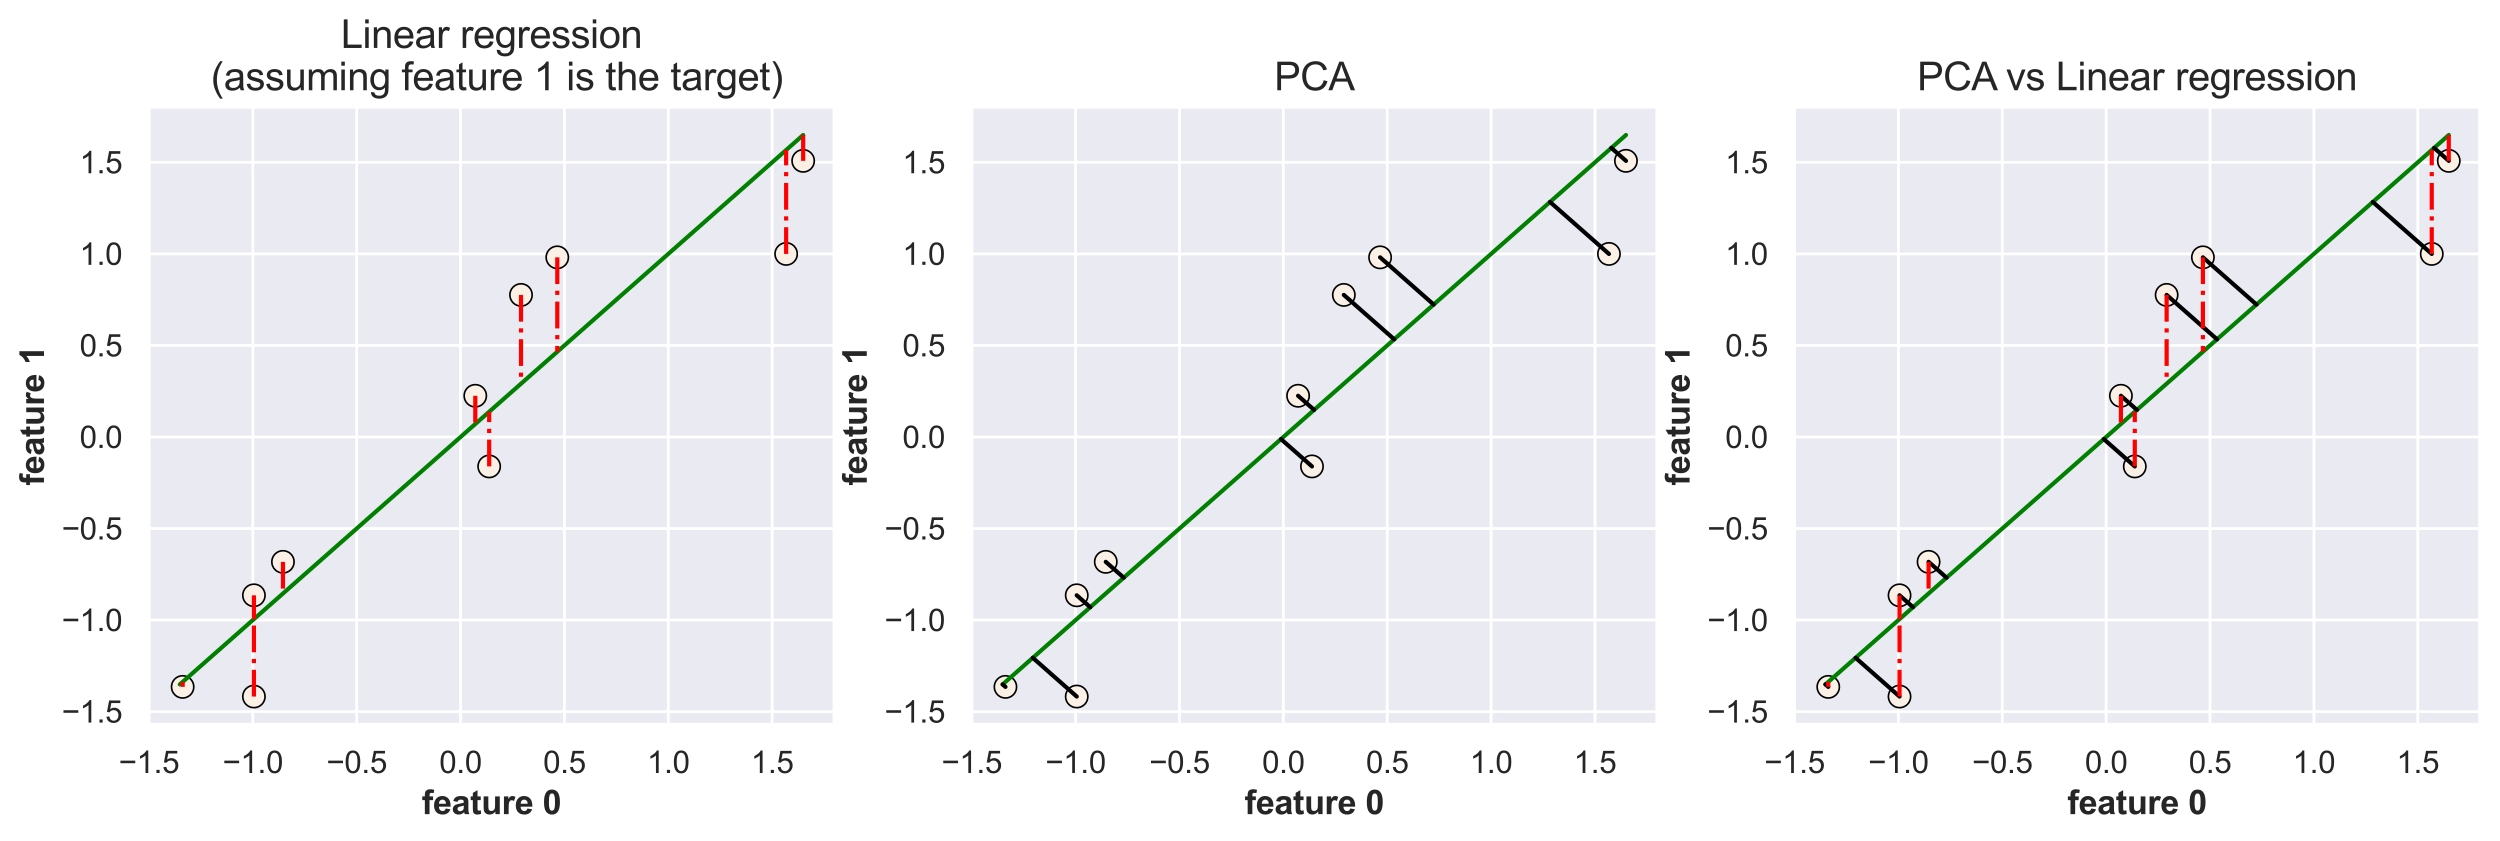 <?xml version="1.0" encoding="utf-8" standalone="no"?>
<!DOCTYPE svg PUBLIC "-//W3C//DTD SVG 1.1//EN"
  "http://www.w3.org/Graphics/SVG/1.1/DTD/svg11.dtd">
<svg xmlns:xlink="http://www.w3.org/1999/xlink" width="897.572pt" height="301.875pt" viewBox="0 0 897.572 301.875" xmlns="http://www.w3.org/2000/svg" version="1.1">
 <defs>
  <style type="text/css">*{stroke-linejoin: round; stroke-linecap: butt}</style>
 </defs>
 <g id="figure_1">
  <g id="patch_1">
   <path d="M 0 301.875 
L 897.572 301.875 
L 897.572 0 
L 0 0 
z
" style="fill: #ffffff"/>
  </g>
  <g id="axes_1">
   <g id="patch_2">
    <path d="M 53.372 260.157 
L 299.549 260.157 
L 299.549 38.397 
L 53.372 38.397 
z
" style="fill: #eaeaf2"/>
   </g>
   <g id="matplotlib.axis_1">
    <g id="xtick_1">
     <g id="line2d_1">
      <path d="M 53.468 260.157 
L 53.468 38.397 
" clip-path="url(#pbc1a26d1fb)" style="fill: none; stroke: #ffffff; stroke-linecap: round"/>
     </g>
     <g id="text_1">
      <!-- −1.5 -->
      <g style="fill: #262626" transform="translate(42.611 277.531) scale(0.11 -0.11)">
       <defs>
        <path id="ArialMT-2212" d="M 3381 1997 
L 356 1997 
L 356 2522 
L 3381 2522 
L 3381 1997 
z
" transform="scale(0.016)"/>
        <path id="ArialMT-31" d="M 2384 0 
L 1822 0 
L 1822 3584 
Q 1619 3391 1289 3197 
Q 959 3003 697 2906 
L 697 3450 
Q 1169 3672 1522 3987 
Q 1875 4303 2022 4600 
L 2384 4600 
L 2384 0 
z
" transform="scale(0.016)"/>
        <path id="ArialMT-2e" d="M 581 0 
L 581 641 
L 1222 641 
L 1222 0 
L 581 0 
z
" transform="scale(0.016)"/>
        <path id="ArialMT-35" d="M 266 1200 
L 856 1250 
Q 922 819 1161 601 
Q 1400 384 1738 384 
Q 2144 384 2425 690 
Q 2706 997 2706 1503 
Q 2706 1984 2436 2262 
Q 2166 2541 1728 2541 
Q 1456 2541 1237 2417 
Q 1019 2294 894 2097 
L 366 2166 
L 809 4519 
L 3088 4519 
L 3088 3981 
L 1259 3981 
L 1013 2750 
Q 1425 3038 1878 3038 
Q 2478 3038 2890 2622 
Q 3303 2206 3303 1553 
Q 3303 931 2941 478 
Q 2500 -78 1738 -78 
Q 1113 -78 717 272 
Q 322 622 266 1200 
z
" transform="scale(0.016)"/>
       </defs>
       <use xlink:href="#ArialMT-2212"/>
       <use xlink:href="#ArialMT-31" transform="translate(58.398 0)"/>
       <use xlink:href="#ArialMT-2e" transform="translate(114.014 0)"/>
       <use xlink:href="#ArialMT-35" transform="translate(141.797 0)"/>
      </g>
     </g>
    </g>
    <g id="xtick_2">
     <g id="line2d_2">
      <path d="M 90.763 260.157 
L 90.763 38.397 
" clip-path="url(#pbc1a26d1fb)" style="fill: none; stroke: #ffffff; stroke-linecap: round"/>
     </g>
     <g id="text_2">
      <!-- −1.0 -->
      <g style="fill: #262626" transform="translate(79.905 277.531) scale(0.11 -0.11)">
       <defs>
        <path id="ArialMT-30" d="M 266 2259 
Q 266 3072 433 3567 
Q 600 4063 929 4331 
Q 1259 4600 1759 4600 
Q 2128 4600 2406 4451 
Q 2684 4303 2865 4023 
Q 3047 3744 3150 3342 
Q 3253 2941 3253 2259 
Q 3253 1453 3087 958 
Q 2922 463 2592 192 
Q 2263 -78 1759 -78 
Q 1097 -78 719 397 
Q 266 969 266 2259 
z
M 844 2259 
Q 844 1131 1108 757 
Q 1372 384 1759 384 
Q 2147 384 2411 759 
Q 2675 1134 2675 2259 
Q 2675 3391 2411 3762 
Q 2147 4134 1753 4134 
Q 1366 4134 1134 3806 
Q 844 3388 844 2259 
z
" transform="scale(0.016)"/>
       </defs>
       <use xlink:href="#ArialMT-2212"/>
       <use xlink:href="#ArialMT-31" transform="translate(58.398 0)"/>
       <use xlink:href="#ArialMT-2e" transform="translate(114.014 0)"/>
       <use xlink:href="#ArialMT-30" transform="translate(141.797 0)"/>
      </g>
     </g>
    </g>
    <g id="xtick_3">
     <g id="line2d_3">
      <path d="M 128.057 260.157 
L 128.057 38.397 
" clip-path="url(#pbc1a26d1fb)" style="fill: none; stroke: #ffffff; stroke-linecap: round"/>
     </g>
     <g id="text_3">
      <!-- −0.5 -->
      <g style="fill: #262626" transform="translate(117.2 277.531) scale(0.11 -0.11)">
       <use xlink:href="#ArialMT-2212"/>
       <use xlink:href="#ArialMT-30" transform="translate(58.398 0)"/>
       <use xlink:href="#ArialMT-2e" transform="translate(114.014 0)"/>
       <use xlink:href="#ArialMT-35" transform="translate(141.797 0)"/>
      </g>
     </g>
    </g>
    <g id="xtick_4">
     <g id="line2d_4">
      <path d="M 165.352 260.157 
L 165.352 38.397 
" clip-path="url(#pbc1a26d1fb)" style="fill: none; stroke: #ffffff; stroke-linecap: round"/>
     </g>
     <g id="text_4">
      <!-- 0.0 -->
      <g style="fill: #262626" transform="translate(157.707 277.531) scale(0.11 -0.11)">
       <use xlink:href="#ArialMT-30"/>
       <use xlink:href="#ArialMT-2e" transform="translate(55.615 0)"/>
       <use xlink:href="#ArialMT-30" transform="translate(83.398 0)"/>
      </g>
     </g>
    </g>
    <g id="xtick_5">
     <g id="line2d_5">
      <path d="M 202.646 260.157 
L 202.646 38.397 
" clip-path="url(#pbc1a26d1fb)" style="fill: none; stroke: #ffffff; stroke-linecap: round"/>
     </g>
     <g id="text_5">
      <!-- 0.5 -->
      <g style="fill: #262626" transform="translate(195.001 277.531) scale(0.11 -0.11)">
       <use xlink:href="#ArialMT-30"/>
       <use xlink:href="#ArialMT-2e" transform="translate(55.615 0)"/>
       <use xlink:href="#ArialMT-35" transform="translate(83.398 0)"/>
      </g>
     </g>
    </g>
    <g id="xtick_6">
     <g id="line2d_6">
      <path d="M 239.94 260.157 
L 239.94 38.397 
" clip-path="url(#pbc1a26d1fb)" style="fill: none; stroke: #ffffff; stroke-linecap: round"/>
     </g>
     <g id="text_6">
      <!-- 1.0 -->
      <g style="fill: #262626" transform="translate(232.295 277.531) scale(0.11 -0.11)">
       <use xlink:href="#ArialMT-31"/>
       <use xlink:href="#ArialMT-2e" transform="translate(55.615 0)"/>
       <use xlink:href="#ArialMT-30" transform="translate(83.398 0)"/>
      </g>
     </g>
    </g>
    <g id="xtick_7">
     <g id="line2d_7">
      <path d="M 277.235 260.157 
L 277.235 38.397 
" clip-path="url(#pbc1a26d1fb)" style="fill: none; stroke: #ffffff; stroke-linecap: round"/>
     </g>
     <g id="text_7">
      <!-- 1.5 -->
      <g style="fill: #262626" transform="translate(269.59 277.531) scale(0.11 -0.11)">
       <use xlink:href="#ArialMT-31"/>
       <use xlink:href="#ArialMT-2e" transform="translate(55.615 0)"/>
       <use xlink:href="#ArialMT-35" transform="translate(83.398 0)"/>
      </g>
     </g>
    </g>
    <g id="text_8">
     <!-- feature 0 -->
     <g style="fill: #262626" transform="translate(151.452 292.307) scale(0.12 -0.12)">
      <defs>
       <path id="Arial-BoldMT-66" d="M 75 3319 
L 563 3319 
L 563 3569 
Q 563 3988 652 4194 
Q 741 4400 980 4529 
Q 1219 4659 1584 4659 
Q 1959 4659 2319 4547 
L 2200 3934 
Q 1991 3984 1797 3984 
Q 1606 3984 1523 3895 
Q 1441 3806 1441 3553 
L 1441 3319 
L 2097 3319 
L 2097 2628 
L 1441 2628 
L 1441 0 
L 563 0 
L 563 2628 
L 75 2628 
L 75 3319 
z
" transform="scale(0.016)"/>
       <path id="Arial-BoldMT-65" d="M 2381 1056 
L 3256 909 
Q 3088 428 2723 176 
Q 2359 -75 1813 -75 
Q 947 -75 531 491 
Q 203 944 203 1634 
Q 203 2459 634 2926 
Q 1066 3394 1725 3394 
Q 2466 3394 2894 2905 
Q 3322 2416 3303 1406 
L 1103 1406 
Q 1113 1016 1316 798 
Q 1519 581 1822 581 
Q 2028 581 2168 693 
Q 2309 806 2381 1056 
z
M 2431 1944 
Q 2422 2325 2234 2523 
Q 2047 2722 1778 2722 
Q 1491 2722 1303 2513 
Q 1116 2303 1119 1944 
L 2431 1944 
z
" transform="scale(0.016)"/>
       <path id="Arial-BoldMT-61" d="M 1116 2306 
L 319 2450 
Q 453 2931 781 3162 
Q 1109 3394 1756 3394 
Q 2344 3394 2631 3255 
Q 2919 3116 3036 2902 
Q 3153 2688 3153 2116 
L 3144 1091 
Q 3144 653 3186 445 
Q 3228 238 3344 0 
L 2475 0 
Q 2441 88 2391 259 
Q 2369 338 2359 363 
Q 2134 144 1878 34 
Q 1622 -75 1331 -75 
Q 819 -75 523 203 
Q 228 481 228 906 
Q 228 1188 362 1408 
Q 497 1628 739 1745 
Q 981 1863 1438 1950 
Q 2053 2066 2291 2166 
L 2291 2253 
Q 2291 2506 2166 2614 
Q 2041 2722 1694 2722 
Q 1459 2722 1328 2630 
Q 1197 2538 1116 2306 
z
M 2291 1594 
Q 2122 1538 1756 1459 
Q 1391 1381 1278 1306 
Q 1106 1184 1106 997 
Q 1106 813 1243 678 
Q 1381 544 1594 544 
Q 1831 544 2047 700 
Q 2206 819 2256 991 
Q 2291 1103 2291 1419 
L 2291 1594 
z
" transform="scale(0.016)"/>
       <path id="Arial-BoldMT-74" d="M 1981 3319 
L 1981 2619 
L 1381 2619 
L 1381 1281 
Q 1381 875 1398 808 
Q 1416 741 1477 697 
Q 1538 653 1625 653 
Q 1747 653 1978 738 
L 2053 56 
Q 1747 -75 1359 -75 
Q 1122 -75 931 4 
Q 741 84 652 211 
Q 563 338 528 553 
Q 500 706 500 1172 
L 500 2619 
L 97 2619 
L 97 3319 
L 500 3319 
L 500 3978 
L 1381 4491 
L 1381 3319 
L 1981 3319 
z
" transform="scale(0.016)"/>
       <path id="Arial-BoldMT-75" d="M 2644 0 
L 2644 497 
Q 2463 231 2167 78 
Q 1872 -75 1544 -75 
Q 1209 -75 943 72 
Q 678 219 559 484 
Q 441 750 441 1219 
L 441 3319 
L 1319 3319 
L 1319 1794 
Q 1319 1094 1367 936 
Q 1416 778 1544 686 
Q 1672 594 1869 594 
Q 2094 594 2272 717 
Q 2450 841 2515 1023 
Q 2581 1206 2581 1919 
L 2581 3319 
L 3459 3319 
L 3459 0 
L 2644 0 
z
" transform="scale(0.016)"/>
       <path id="Arial-BoldMT-72" d="M 1300 0 
L 422 0 
L 422 3319 
L 1238 3319 
L 1238 2847 
Q 1447 3181 1614 3287 
Q 1781 3394 1994 3394 
Q 2294 3394 2572 3228 
L 2300 2463 
Q 2078 2606 1888 2606 
Q 1703 2606 1575 2504 
Q 1447 2403 1373 2137 
Q 1300 1872 1300 1025 
L 1300 0 
z
" transform="scale(0.016)"/>
       <path id="Arial-BoldMT-20" transform="scale(0.016)"/>
       <path id="Arial-BoldMT-30" d="M 1756 4600 
Q 2422 4600 2797 4125 
Q 3244 3563 3244 2259 
Q 3244 959 2794 391 
Q 2422 -78 1756 -78 
Q 1088 -78 678 436 
Q 269 950 269 2269 
Q 269 3563 719 4131 
Q 1091 4600 1756 4600 
z
M 1756 3872 
Q 1597 3872 1472 3770 
Q 1347 3669 1278 3406 
Q 1188 3066 1188 2259 
Q 1188 1453 1269 1151 
Q 1350 850 1473 750 
Q 1597 650 1756 650 
Q 1916 650 2041 751 
Q 2166 853 2234 1116 
Q 2325 1453 2325 2259 
Q 2325 3066 2244 3367 
Q 2163 3669 2039 3770 
Q 1916 3872 1756 3872 
z
" transform="scale(0.016)"/>
      </defs>
      <use xlink:href="#Arial-BoldMT-66"/>
      <use xlink:href="#Arial-BoldMT-65" transform="translate(33.301 0)"/>
      <use xlink:href="#Arial-BoldMT-61" transform="translate(88.916 0)"/>
      <use xlink:href="#Arial-BoldMT-74" transform="translate(144.531 0)"/>
      <use xlink:href="#Arial-BoldMT-75" transform="translate(177.832 0)"/>
      <use xlink:href="#Arial-BoldMT-72" transform="translate(238.916 0)"/>
      <use xlink:href="#Arial-BoldMT-65" transform="translate(277.832 0)"/>
      <use xlink:href="#Arial-BoldMT-20" transform="translate(333.447 0)"/>
      <use xlink:href="#Arial-BoldMT-30" transform="translate(361.23 0)"/>
     </g>
    </g>
   </g>
   <g id="matplotlib.axis_2">
    <g id="ytick_1">
     <g id="line2d_8">
      <path d="M 53.372 255.495 
L 299.549 255.495 
" clip-path="url(#pbc1a26d1fb)" style="fill: none; stroke: #ffffff; stroke-linecap: round"/>
     </g>
     <g id="text_9">
      <!-- −1.5 -->
      <g style="fill: #262626" transform="translate(22.157 259.432) scale(0.11 -0.11)">
       <use xlink:href="#ArialMT-2212"/>
       <use xlink:href="#ArialMT-31" transform="translate(58.398 0)"/>
       <use xlink:href="#ArialMT-2e" transform="translate(114.014 0)"/>
       <use xlink:href="#ArialMT-35" transform="translate(141.797 0)"/>
      </g>
     </g>
    </g>
    <g id="ytick_2">
     <g id="line2d_9">
      <path d="M 53.372 222.626 
L 299.549 222.626 
" clip-path="url(#pbc1a26d1fb)" style="fill: none; stroke: #ffffff; stroke-linecap: round"/>
     </g>
     <g id="text_10">
      <!-- −1.0 -->
      <g style="fill: #262626" transform="translate(22.157 226.563) scale(0.11 -0.11)">
       <use xlink:href="#ArialMT-2212"/>
       <use xlink:href="#ArialMT-31" transform="translate(58.398 0)"/>
       <use xlink:href="#ArialMT-2e" transform="translate(114.014 0)"/>
       <use xlink:href="#ArialMT-30" transform="translate(141.797 0)"/>
      </g>
     </g>
    </g>
    <g id="ytick_3">
     <g id="line2d_10">
      <path d="M 53.372 189.757 
L 299.549 189.757 
" clip-path="url(#pbc1a26d1fb)" style="fill: none; stroke: #ffffff; stroke-linecap: round"/>
     </g>
     <g id="text_11">
      <!-- −0.5 -->
      <g style="fill: #262626" transform="translate(22.157 193.694) scale(0.11 -0.11)">
       <use xlink:href="#ArialMT-2212"/>
       <use xlink:href="#ArialMT-30" transform="translate(58.398 0)"/>
       <use xlink:href="#ArialMT-2e" transform="translate(114.014 0)"/>
       <use xlink:href="#ArialMT-35" transform="translate(141.797 0)"/>
      </g>
     </g>
    </g>
    <g id="ytick_4">
     <g id="line2d_11">
      <path d="M 53.372 156.888 
L 299.549 156.888 
" clip-path="url(#pbc1a26d1fb)" style="fill: none; stroke: #ffffff; stroke-linecap: round"/>
     </g>
     <g id="text_12">
      <!-- 0.0 -->
      <g style="fill: #262626" transform="translate(28.582 160.825) scale(0.11 -0.11)">
       <use xlink:href="#ArialMT-30"/>
       <use xlink:href="#ArialMT-2e" transform="translate(55.615 0)"/>
       <use xlink:href="#ArialMT-30" transform="translate(83.398 0)"/>
      </g>
     </g>
    </g>
    <g id="ytick_5">
     <g id="line2d_12">
      <path d="M 53.372 124.019 
L 299.549 124.019 
" clip-path="url(#pbc1a26d1fb)" style="fill: none; stroke: #ffffff; stroke-linecap: round"/>
     </g>
     <g id="text_13">
      <!-- 0.5 -->
      <g style="fill: #262626" transform="translate(28.582 127.956) scale(0.11 -0.11)">
       <use xlink:href="#ArialMT-30"/>
       <use xlink:href="#ArialMT-2e" transform="translate(55.615 0)"/>
       <use xlink:href="#ArialMT-35" transform="translate(83.398 0)"/>
      </g>
     </g>
    </g>
    <g id="ytick_6">
     <g id="line2d_13">
      <path d="M 53.372 91.15 
L 299.549 91.15 
" clip-path="url(#pbc1a26d1fb)" style="fill: none; stroke: #ffffff; stroke-linecap: round"/>
     </g>
     <g id="text_14">
      <!-- 1.0 -->
      <g style="fill: #262626" transform="translate(28.582 95.087) scale(0.11 -0.11)">
       <use xlink:href="#ArialMT-31"/>
       <use xlink:href="#ArialMT-2e" transform="translate(55.615 0)"/>
       <use xlink:href="#ArialMT-30" transform="translate(83.398 0)"/>
      </g>
     </g>
    </g>
    <g id="ytick_7">
     <g id="line2d_14">
      <path d="M 53.372 58.281 
L 299.549 58.281 
" clip-path="url(#pbc1a26d1fb)" style="fill: none; stroke: #ffffff; stroke-linecap: round"/>
     </g>
     <g id="text_15">
      <!-- 1.5 -->
      <g style="fill: #262626" transform="translate(28.582 62.218) scale(0.11 -0.11)">
       <use xlink:href="#ArialMT-31"/>
       <use xlink:href="#ArialMT-2e" transform="translate(55.615 0)"/>
       <use xlink:href="#ArialMT-35" transform="translate(83.398 0)"/>
      </g>
     </g>
    </g>
    <g id="text_16">
     <!-- feature 1 -->
     <g style="fill: #262626" transform="translate(15.789 174.286) rotate(-90) scale(0.12 -0.12)">
      <defs>
       <path id="Arial-BoldMT-31" d="M 2519 0 
L 1641 0 
L 1641 3309 
Q 1159 2859 506 2644 
L 506 3441 
Q 850 3553 1253 3867 
Q 1656 4181 1806 4600 
L 2519 4600 
L 2519 0 
z
" transform="scale(0.016)"/>
      </defs>
      <use xlink:href="#Arial-BoldMT-66"/>
      <use xlink:href="#Arial-BoldMT-65" transform="translate(33.301 0)"/>
      <use xlink:href="#Arial-BoldMT-61" transform="translate(88.916 0)"/>
      <use xlink:href="#Arial-BoldMT-74" transform="translate(144.531 0)"/>
      <use xlink:href="#Arial-BoldMT-75" transform="translate(177.832 0)"/>
      <use xlink:href="#Arial-BoldMT-72" transform="translate(238.916 0)"/>
      <use xlink:href="#Arial-BoldMT-65" transform="translate(277.832 0)"/>
      <use xlink:href="#Arial-BoldMT-20" transform="translate(333.447 0)"/>
      <use xlink:href="#Arial-BoldMT-31" transform="translate(361.23 0)"/>
     </g>
    </g>
   </g>
   <g id="line2d_15">
    <defs>
     <path id="mac4e74a993" d="M 0 4 
C 1.061 4 2.078 3.579 2.828 2.828 
C 3.579 2.078 4 1.061 4 0 
C 4 -1.061 3.579 -2.078 2.828 -2.828 
C 2.078 -3.579 1.061 -4 0 -4 
C -1.061 -4 -2.078 -3.579 -2.828 -2.828 
C -3.579 -2.078 -4 -1.061 -4 0 
C -4 1.061 -3.579 2.078 -2.828 2.828 
C -2.078 3.579 -1.061 4 0 4 
z
" style="stroke: #000000; stroke-width: 0.6"/>
    </defs>
    <g clip-path="url(#pbc1a26d1fb)">
     <use xlink:href="#mac4e74a993" x="170.642" y="142.095" style="fill: #faf0e6; stroke: #000000; stroke-width: 0.6"/>
     <use xlink:href="#mac4e74a993" x="101.591" y="201.719" style="fill: #faf0e6; stroke: #000000; stroke-width: 0.6"/>
     <use xlink:href="#mac4e74a993" x="187.06" y="105.884" style="fill: #faf0e6; stroke: #000000; stroke-width: 0.6"/>
     <use xlink:href="#mac4e74a993" x="282.249" y="91.166" style="fill: #faf0e6; stroke: #000000; stroke-width: 0.6"/>
     <use xlink:href="#mac4e74a993" x="91.164" y="250.077" style="fill: #faf0e6; stroke: #000000; stroke-width: 0.6"/>
     <use xlink:href="#mac4e74a993" x="91.166" y="213.73" style="fill: #faf0e6; stroke: #000000; stroke-width: 0.6"/>
     <use xlink:href="#mac4e74a993" x="288.359" y="57.747" style="fill: #faf0e6; stroke: #000000; stroke-width: 0.6"/>
     <use xlink:href="#mac4e74a993" x="200.082" y="92.394" style="fill: #faf0e6; stroke: #000000; stroke-width: 0.6"/>
     <use xlink:href="#mac4e74a993" x="65.574" y="246.609" style="fill: #faf0e6; stroke: #000000; stroke-width: 0.6"/>
     <use xlink:href="#mac4e74a993" x="175.628" y="167.459" style="fill: #faf0e6; stroke: #000000; stroke-width: 0.6"/>
    </g>
   </g>
   <g id="line2d_16">
    <path d="M 64.562 245.718 
L 288.359 48.477 
" clip-path="url(#pbc1a26d1fb)" style="fill: none; stroke: #008000; stroke-width: 1.5; stroke-linecap: round"/>
   </g>
   <g id="line2d_17">
    <path d="M 170.642 142.095 
L 170.642 152.225 
" clip-path="url(#pbc1a26d1fb)" style="fill: none; stroke-dasharray: 9.6,2.4,1.5,2.4; stroke-dashoffset: 0; stroke: #ff0000; stroke-width: 1.5"/>
   </g>
   <g id="line2d_18">
    <path d="M 101.591 201.719 
L 101.591 213.082 
" clip-path="url(#pbc1a26d1fb)" style="fill: none; stroke-dasharray: 9.6,2.4,1.5,2.4; stroke-dashoffset: 0; stroke: #ff0000; stroke-width: 1.5"/>
   </g>
   <g id="line2d_19">
    <path d="M 187.06 105.884 
L 187.06 137.756 
" clip-path="url(#pbc1a26d1fb)" style="fill: none; stroke-dasharray: 9.6,2.4,1.5,2.4; stroke-dashoffset: 0; stroke: #ff0000; stroke-width: 1.5"/>
   </g>
   <g id="line2d_20">
    <path d="M 282.249 91.166 
L 282.249 53.862 
" clip-path="url(#pbc1a26d1fb)" style="fill: none; stroke-dasharray: 9.6,2.4,1.5,2.4; stroke-dashoffset: 0; stroke: #ff0000; stroke-width: 1.5"/>
   </g>
   <g id="line2d_21">
    <path d="M 91.164 250.077 
L 91.164 222.272 
" clip-path="url(#pbc1a26d1fb)" style="fill: none; stroke-dasharray: 9.6,2.4,1.5,2.4; stroke-dashoffset: 0; stroke: #ff0000; stroke-width: 1.5"/>
   </g>
   <g id="line2d_22">
    <path d="M 91.166 213.73 
L 91.166 222.271 
" clip-path="url(#pbc1a26d1fb)" style="fill: none; stroke-dasharray: 9.6,2.4,1.5,2.4; stroke-dashoffset: 0; stroke: #ff0000; stroke-width: 1.5"/>
   </g>
   <g id="line2d_23">
    <path d="M 288.359 57.747 
L 288.359 48.477 
" clip-path="url(#pbc1a26d1fb)" style="fill: none; stroke-dasharray: 9.6,2.4,1.5,2.4; stroke-dashoffset: 0; stroke: #ff0000; stroke-width: 1.5"/>
   </g>
   <g id="line2d_24">
    <path d="M 200.082 92.394 
L 200.082 126.279 
" clip-path="url(#pbc1a26d1fb)" style="fill: none; stroke-dasharray: 9.6,2.4,1.5,2.4; stroke-dashoffset: 0; stroke: #ff0000; stroke-width: 1.5"/>
   </g>
   <g id="line2d_25">
    <path d="M 65.574 246.609 
L 65.574 244.826 
" clip-path="url(#pbc1a26d1fb)" style="fill: none; stroke-dasharray: 9.6,2.4,1.5,2.4; stroke-dashoffset: 0; stroke: #ff0000; stroke-width: 1.5"/>
   </g>
   <g id="line2d_26">
    <path d="M 175.628 167.459 
L 175.628 147.831 
" clip-path="url(#pbc1a26d1fb)" style="fill: none; stroke-dasharray: 9.6,2.4,1.5,2.4; stroke-dashoffset: 0; stroke: #ff0000; stroke-width: 1.5"/>
   </g>
   <g id="patch_3">
    <path d="M 53.372 260.157 
L 53.372 38.397 
" style="fill: none; stroke: #ffffff; stroke-width: 1.25; stroke-linejoin: miter; stroke-linecap: square"/>
   </g>
   <g id="patch_4">
    <path d="M 299.549 260.157 
L 299.549 38.397 
" style="fill: none; stroke: #ffffff; stroke-width: 1.25; stroke-linejoin: miter; stroke-linecap: square"/>
   </g>
   <g id="patch_5">
    <path d="M 53.372 260.157 
L 299.549 260.157 
" style="fill: none; stroke: #ffffff; stroke-width: 1.25; stroke-linejoin: miter; stroke-linecap: square"/>
   </g>
   <g id="patch_6">
    <path d="M 53.372 38.397 
L 299.549 38.397 
" style="fill: none; stroke: #ffffff; stroke-width: 1.25; stroke-linejoin: miter; stroke-linecap: square"/>
   </g>
   <g id="text_17">
    <!-- Linear regression -->
    <g style="fill: #262626" transform="translate(122.379 17.221) scale(0.14 -0.14)">
     <defs>
      <path id="ArialMT-4c" d="M 469 0 
L 469 4581 
L 1075 4581 
L 1075 541 
L 3331 541 
L 3331 0 
L 469 0 
z
" transform="scale(0.016)"/>
      <path id="ArialMT-69" d="M 425 3934 
L 425 4581 
L 988 4581 
L 988 3934 
L 425 3934 
z
M 425 0 
L 425 3319 
L 988 3319 
L 988 0 
L 425 0 
z
" transform="scale(0.016)"/>
      <path id="ArialMT-6e" d="M 422 0 
L 422 3319 
L 928 3319 
L 928 2847 
Q 1294 3394 1984 3394 
Q 2284 3394 2536 3286 
Q 2788 3178 2913 3003 
Q 3038 2828 3088 2588 
Q 3119 2431 3119 2041 
L 3119 0 
L 2556 0 
L 2556 2019 
Q 2556 2363 2490 2533 
Q 2425 2703 2258 2804 
Q 2091 2906 1866 2906 
Q 1506 2906 1245 2678 
Q 984 2450 984 1813 
L 984 0 
L 422 0 
z
" transform="scale(0.016)"/>
      <path id="ArialMT-65" d="M 2694 1069 
L 3275 997 
Q 3138 488 2766 206 
Q 2394 -75 1816 -75 
Q 1088 -75 661 373 
Q 234 822 234 1631 
Q 234 2469 665 2931 
Q 1097 3394 1784 3394 
Q 2450 3394 2872 2941 
Q 3294 2488 3294 1666 
Q 3294 1616 3291 1516 
L 816 1516 
Q 847 969 1125 678 
Q 1403 388 1819 388 
Q 2128 388 2347 550 
Q 2566 713 2694 1069 
z
M 847 1978 
L 2700 1978 
Q 2663 2397 2488 2606 
Q 2219 2931 1791 2931 
Q 1403 2931 1139 2672 
Q 875 2413 847 1978 
z
" transform="scale(0.016)"/>
      <path id="ArialMT-61" d="M 2588 409 
Q 2275 144 1986 34 
Q 1697 -75 1366 -75 
Q 819 -75 525 192 
Q 231 459 231 875 
Q 231 1119 342 1320 
Q 453 1522 633 1644 
Q 813 1766 1038 1828 
Q 1203 1872 1538 1913 
Q 2219 1994 2541 2106 
Q 2544 2222 2544 2253 
Q 2544 2597 2384 2738 
Q 2169 2928 1744 2928 
Q 1347 2928 1158 2789 
Q 969 2650 878 2297 
L 328 2372 
Q 403 2725 575 2942 
Q 747 3159 1072 3276 
Q 1397 3394 1825 3394 
Q 2250 3394 2515 3294 
Q 2781 3194 2906 3042 
Q 3031 2891 3081 2659 
Q 3109 2516 3109 2141 
L 3109 1391 
Q 3109 606 3145 398 
Q 3181 191 3288 0 
L 2700 0 
Q 2613 175 2588 409 
z
M 2541 1666 
Q 2234 1541 1622 1453 
Q 1275 1403 1131 1340 
Q 988 1278 909 1158 
Q 831 1038 831 891 
Q 831 666 1001 516 
Q 1172 366 1500 366 
Q 1825 366 2078 508 
Q 2331 650 2450 897 
Q 2541 1088 2541 1459 
L 2541 1666 
z
" transform="scale(0.016)"/>
      <path id="ArialMT-72" d="M 416 0 
L 416 3319 
L 922 3319 
L 922 2816 
Q 1116 3169 1280 3281 
Q 1444 3394 1641 3394 
Q 1925 3394 2219 3213 
L 2025 2691 
Q 1819 2813 1613 2813 
Q 1428 2813 1281 2702 
Q 1134 2591 1072 2394 
Q 978 2094 978 1738 
L 978 0 
L 416 0 
z
" transform="scale(0.016)"/>
      <path id="ArialMT-20" transform="scale(0.016)"/>
      <path id="ArialMT-67" d="M 319 -275 
L 866 -356 
Q 900 -609 1056 -725 
Q 1266 -881 1628 -881 
Q 2019 -881 2231 -725 
Q 2444 -569 2519 -288 
Q 2563 -116 2559 434 
Q 2191 0 1641 0 
Q 956 0 581 494 
Q 206 988 206 1678 
Q 206 2153 378 2554 
Q 550 2956 876 3175 
Q 1203 3394 1644 3394 
Q 2231 3394 2613 2919 
L 2613 3319 
L 3131 3319 
L 3131 450 
Q 3131 -325 2973 -648 
Q 2816 -972 2473 -1159 
Q 2131 -1347 1631 -1347 
Q 1038 -1347 672 -1080 
Q 306 -813 319 -275 
z
M 784 1719 
Q 784 1066 1043 766 
Q 1303 466 1694 466 
Q 2081 466 2343 764 
Q 2606 1063 2606 1700 
Q 2606 2309 2336 2618 
Q 2066 2928 1684 2928 
Q 1309 2928 1046 2623 
Q 784 2319 784 1719 
z
" transform="scale(0.016)"/>
      <path id="ArialMT-73" d="M 197 991 
L 753 1078 
Q 800 744 1014 566 
Q 1228 388 1613 388 
Q 2000 388 2187 545 
Q 2375 703 2375 916 
Q 2375 1106 2209 1216 
Q 2094 1291 1634 1406 
Q 1016 1563 777 1677 
Q 538 1791 414 1992 
Q 291 2194 291 2438 
Q 291 2659 392 2848 
Q 494 3038 669 3163 
Q 800 3259 1026 3326 
Q 1253 3394 1513 3394 
Q 1903 3394 2198 3281 
Q 2494 3169 2634 2976 
Q 2775 2784 2828 2463 
L 2278 2388 
Q 2241 2644 2061 2787 
Q 1881 2931 1553 2931 
Q 1166 2931 1000 2803 
Q 834 2675 834 2503 
Q 834 2394 903 2306 
Q 972 2216 1119 2156 
Q 1203 2125 1616 2013 
Q 2213 1853 2448 1751 
Q 2684 1650 2818 1456 
Q 2953 1263 2953 975 
Q 2953 694 2789 445 
Q 2625 197 2315 61 
Q 2006 -75 1616 -75 
Q 969 -75 630 194 
Q 291 463 197 991 
z
" transform="scale(0.016)"/>
      <path id="ArialMT-6f" d="M 213 1659 
Q 213 2581 725 3025 
Q 1153 3394 1769 3394 
Q 2453 3394 2887 2945 
Q 3322 2497 3322 1706 
Q 3322 1066 3130 698 
Q 2938 331 2570 128 
Q 2203 -75 1769 -75 
Q 1072 -75 642 372 
Q 213 819 213 1659 
z
M 791 1659 
Q 791 1022 1069 705 
Q 1347 388 1769 388 
Q 2188 388 2466 706 
Q 2744 1025 2744 1678 
Q 2744 2294 2464 2611 
Q 2184 2928 1769 2928 
Q 1347 2928 1069 2612 
Q 791 2297 791 1659 
z
" transform="scale(0.016)"/>
     </defs>
     <use xlink:href="#ArialMT-4c"/>
     <use xlink:href="#ArialMT-69" transform="translate(55.615 0)"/>
     <use xlink:href="#ArialMT-6e" transform="translate(77.832 0)"/>
     <use xlink:href="#ArialMT-65" transform="translate(133.447 0)"/>
     <use xlink:href="#ArialMT-61" transform="translate(189.062 0)"/>
     <use xlink:href="#ArialMT-72" transform="translate(244.678 0)"/>
     <use xlink:href="#ArialMT-20" transform="translate(277.979 0)"/>
     <use xlink:href="#ArialMT-72" transform="translate(305.762 0)"/>
     <use xlink:href="#ArialMT-65" transform="translate(339.062 0)"/>
     <use xlink:href="#ArialMT-67" transform="translate(394.678 0)"/>
     <use xlink:href="#ArialMT-72" transform="translate(450.293 0)"/>
     <use xlink:href="#ArialMT-65" transform="translate(483.594 0)"/>
     <use xlink:href="#ArialMT-73" transform="translate(539.209 0)"/>
     <use xlink:href="#ArialMT-73" transform="translate(589.209 0)"/>
     <use xlink:href="#ArialMT-69" transform="translate(639.209 0)"/>
     <use xlink:href="#ArialMT-6f" transform="translate(661.426 0)"/>
     <use xlink:href="#ArialMT-6e" transform="translate(717.041 0)"/>
    </g>
    <!--  (assuming feature 1 is the target) -->
    <g style="fill: #262626" transform="translate(71.807 32.397) scale(0.14 -0.14)">
     <defs>
      <path id="ArialMT-28" d="M 1497 -1347 
Q 1031 -759 709 28 
Q 388 816 388 1659 
Q 388 2403 628 3084 
Q 909 3875 1497 4659 
L 1900 4659 
Q 1522 4009 1400 3731 
Q 1209 3300 1100 2831 
Q 966 2247 966 1656 
Q 966 153 1900 -1347 
L 1497 -1347 
z
" transform="scale(0.016)"/>
      <path id="ArialMT-75" d="M 2597 0 
L 2597 488 
Q 2209 -75 1544 -75 
Q 1250 -75 995 37 
Q 741 150 617 320 
Q 494 491 444 738 
Q 409 903 409 1263 
L 409 3319 
L 972 3319 
L 972 1478 
Q 972 1038 1006 884 
Q 1059 663 1231 536 
Q 1403 409 1656 409 
Q 1909 409 2131 539 
Q 2353 669 2445 892 
Q 2538 1116 2538 1541 
L 2538 3319 
L 3100 3319 
L 3100 0 
L 2597 0 
z
" transform="scale(0.016)"/>
      <path id="ArialMT-6d" d="M 422 0 
L 422 3319 
L 925 3319 
L 925 2853 
Q 1081 3097 1340 3245 
Q 1600 3394 1931 3394 
Q 2300 3394 2536 3241 
Q 2772 3088 2869 2813 
Q 3263 3394 3894 3394 
Q 4388 3394 4653 3120 
Q 4919 2847 4919 2278 
L 4919 0 
L 4359 0 
L 4359 2091 
Q 4359 2428 4304 2576 
Q 4250 2725 4106 2815 
Q 3963 2906 3769 2906 
Q 3419 2906 3187 2673 
Q 2956 2441 2956 1928 
L 2956 0 
L 2394 0 
L 2394 2156 
Q 2394 2531 2256 2718 
Q 2119 2906 1806 2906 
Q 1569 2906 1367 2781 
Q 1166 2656 1075 2415 
Q 984 2175 984 1722 
L 984 0 
L 422 0 
z
" transform="scale(0.016)"/>
      <path id="ArialMT-66" d="M 556 0 
L 556 2881 
L 59 2881 
L 59 3319 
L 556 3319 
L 556 3672 
Q 556 4006 616 4169 
Q 697 4388 901 4523 
Q 1106 4659 1475 4659 
Q 1713 4659 2000 4603 
L 1916 4113 
Q 1741 4144 1584 4144 
Q 1328 4144 1222 4034 
Q 1116 3925 1116 3625 
L 1116 3319 
L 1763 3319 
L 1763 2881 
L 1116 2881 
L 1116 0 
L 556 0 
z
" transform="scale(0.016)"/>
      <path id="ArialMT-74" d="M 1650 503 
L 1731 6 
Q 1494 -44 1306 -44 
Q 1000 -44 831 53 
Q 663 150 594 308 
Q 525 466 525 972 
L 525 2881 
L 113 2881 
L 113 3319 
L 525 3319 
L 525 4141 
L 1084 4478 
L 1084 3319 
L 1650 3319 
L 1650 2881 
L 1084 2881 
L 1084 941 
Q 1084 700 1114 631 
Q 1144 563 1211 522 
Q 1278 481 1403 481 
Q 1497 481 1650 503 
z
" transform="scale(0.016)"/>
      <path id="ArialMT-68" d="M 422 0 
L 422 4581 
L 984 4581 
L 984 2938 
Q 1378 3394 1978 3394 
Q 2347 3394 2619 3248 
Q 2891 3103 3008 2847 
Q 3125 2591 3125 2103 
L 3125 0 
L 2563 0 
L 2563 2103 
Q 2563 2525 2380 2717 
Q 2197 2909 1863 2909 
Q 1613 2909 1392 2779 
Q 1172 2650 1078 2428 
Q 984 2206 984 1816 
L 984 0 
L 422 0 
z
" transform="scale(0.016)"/>
      <path id="ArialMT-29" d="M 791 -1347 
L 388 -1347 
Q 1322 153 1322 1656 
Q 1322 2244 1188 2822 
Q 1081 3291 891 3722 
Q 769 4003 388 4659 
L 791 4659 
Q 1378 3875 1659 3084 
Q 1900 2403 1900 1659 
Q 1900 816 1576 28 
Q 1253 -759 791 -1347 
z
" transform="scale(0.016)"/>
     </defs>
     <use xlink:href="#ArialMT-20"/>
     <use xlink:href="#ArialMT-28" transform="translate(27.783 0)"/>
     <use xlink:href="#ArialMT-61" transform="translate(61.084 0)"/>
     <use xlink:href="#ArialMT-73" transform="translate(116.699 0)"/>
     <use xlink:href="#ArialMT-73" transform="translate(166.699 0)"/>
     <use xlink:href="#ArialMT-75" transform="translate(216.699 0)"/>
     <use xlink:href="#ArialMT-6d" transform="translate(272.314 0)"/>
     <use xlink:href="#ArialMT-69" transform="translate(355.615 0)"/>
     <use xlink:href="#ArialMT-6e" transform="translate(377.832 0)"/>
     <use xlink:href="#ArialMT-67" transform="translate(433.447 0)"/>
     <use xlink:href="#ArialMT-20" transform="translate(489.062 0)"/>
     <use xlink:href="#ArialMT-66" transform="translate(516.846 0)"/>
     <use xlink:href="#ArialMT-65" transform="translate(544.629 0)"/>
     <use xlink:href="#ArialMT-61" transform="translate(600.244 0)"/>
     <use xlink:href="#ArialMT-74" transform="translate(655.859 0)"/>
     <use xlink:href="#ArialMT-75" transform="translate(683.643 0)"/>
     <use xlink:href="#ArialMT-72" transform="translate(739.258 0)"/>
     <use xlink:href="#ArialMT-65" transform="translate(772.559 0)"/>
     <use xlink:href="#ArialMT-20" transform="translate(828.174 0)"/>
     <use xlink:href="#ArialMT-31" transform="translate(855.957 0)"/>
     <use xlink:href="#ArialMT-20" transform="translate(911.572 0)"/>
     <use xlink:href="#ArialMT-69" transform="translate(939.355 0)"/>
     <use xlink:href="#ArialMT-73" transform="translate(961.572 0)"/>
     <use xlink:href="#ArialMT-20" transform="translate(1011.572 0)"/>
     <use xlink:href="#ArialMT-74" transform="translate(1039.355 0)"/>
     <use xlink:href="#ArialMT-68" transform="translate(1067.139 0)"/>
     <use xlink:href="#ArialMT-65" transform="translate(1122.754 0)"/>
     <use xlink:href="#ArialMT-20" transform="translate(1178.369 0)"/>
     <use xlink:href="#ArialMT-74" transform="translate(1206.152 0)"/>
     <use xlink:href="#ArialMT-61" transform="translate(1233.936 0)"/>
     <use xlink:href="#ArialMT-72" transform="translate(1289.551 0)"/>
     <use xlink:href="#ArialMT-67" transform="translate(1322.852 0)"/>
     <use xlink:href="#ArialMT-65" transform="translate(1378.467 0)"/>
     <use xlink:href="#ArialMT-74" transform="translate(1434.082 0)"/>
     <use xlink:href="#ArialMT-29" transform="translate(1461.865 0)"/>
    </g>
   </g>
  </g>
  <g id="axes_2">
   <g id="patch_7">
    <path d="M 348.784 260.157 
L 594.96 260.157 
L 594.96 38.397 
L 348.784 38.397 
z
" style="fill: #eaeaf2"/>
   </g>
   <g id="matplotlib.axis_3">
    <g id="xtick_8">
     <g id="line2d_27">
      <path d="M 348.88 260.157 
L 348.88 38.397 
" clip-path="url(#p3b0ebbc5f8)" style="fill: none; stroke: #ffffff; stroke-linecap: round"/>
     </g>
     <g id="text_18">
      <!-- −1.5 -->
      <g style="fill: #262626" transform="translate(338.023 277.531) scale(0.11 -0.11)">
       <use xlink:href="#ArialMT-2212"/>
       <use xlink:href="#ArialMT-31" transform="translate(58.398 0)"/>
       <use xlink:href="#ArialMT-2e" transform="translate(114.014 0)"/>
       <use xlink:href="#ArialMT-35" transform="translate(141.797 0)"/>
      </g>
     </g>
    </g>
    <g id="xtick_9">
     <g id="line2d_28">
      <path d="M 386.174 260.157 
L 386.174 38.397 
" clip-path="url(#p3b0ebbc5f8)" style="fill: none; stroke: #ffffff; stroke-linecap: round"/>
     </g>
     <g id="text_19">
      <!-- −1.0 -->
      <g style="fill: #262626" transform="translate(375.317 277.531) scale(0.11 -0.11)">
       <use xlink:href="#ArialMT-2212"/>
       <use xlink:href="#ArialMT-31" transform="translate(58.398 0)"/>
       <use xlink:href="#ArialMT-2e" transform="translate(114.014 0)"/>
       <use xlink:href="#ArialMT-30" transform="translate(141.797 0)"/>
      </g>
     </g>
    </g>
    <g id="xtick_10">
     <g id="line2d_29">
      <path d="M 423.469 260.157 
L 423.469 38.397 
" clip-path="url(#p3b0ebbc5f8)" style="fill: none; stroke: #ffffff; stroke-linecap: round"/>
     </g>
     <g id="text_20">
      <!-- −0.5 -->
      <g style="fill: #262626" transform="translate(412.611 277.531) scale(0.11 -0.11)">
       <use xlink:href="#ArialMT-2212"/>
       <use xlink:href="#ArialMT-30" transform="translate(58.398 0)"/>
       <use xlink:href="#ArialMT-2e" transform="translate(114.014 0)"/>
       <use xlink:href="#ArialMT-35" transform="translate(141.797 0)"/>
      </g>
     </g>
    </g>
    <g id="xtick_11">
     <g id="line2d_30">
      <path d="M 460.763 260.157 
L 460.763 38.397 
" clip-path="url(#p3b0ebbc5f8)" style="fill: none; stroke: #ffffff; stroke-linecap: round"/>
     </g>
     <g id="text_21">
      <!-- 0.0 -->
      <g style="fill: #262626" transform="translate(453.118 277.531) scale(0.11 -0.11)">
       <use xlink:href="#ArialMT-30"/>
       <use xlink:href="#ArialMT-2e" transform="translate(55.615 0)"/>
       <use xlink:href="#ArialMT-30" transform="translate(83.398 0)"/>
      </g>
     </g>
    </g>
    <g id="xtick_12">
     <g id="line2d_31">
      <path d="M 498.058 260.157 
L 498.058 38.397 
" clip-path="url(#p3b0ebbc5f8)" style="fill: none; stroke: #ffffff; stroke-linecap: round"/>
     </g>
     <g id="text_22">
      <!-- 0.5 -->
      <g style="fill: #262626" transform="translate(490.413 277.531) scale(0.11 -0.11)">
       <use xlink:href="#ArialMT-30"/>
       <use xlink:href="#ArialMT-2e" transform="translate(55.615 0)"/>
       <use xlink:href="#ArialMT-35" transform="translate(83.398 0)"/>
      </g>
     </g>
    </g>
    <g id="xtick_13">
     <g id="line2d_32">
      <path d="M 535.352 260.157 
L 535.352 38.397 
" clip-path="url(#p3b0ebbc5f8)" style="fill: none; stroke: #ffffff; stroke-linecap: round"/>
     </g>
     <g id="text_23">
      <!-- 1.0 -->
      <g style="fill: #262626" transform="translate(527.707 277.531) scale(0.11 -0.11)">
       <use xlink:href="#ArialMT-31"/>
       <use xlink:href="#ArialMT-2e" transform="translate(55.615 0)"/>
       <use xlink:href="#ArialMT-30" transform="translate(83.398 0)"/>
      </g>
     </g>
    </g>
    <g id="xtick_14">
     <g id="line2d_33">
      <path d="M 572.647 260.157 
L 572.647 38.397 
" clip-path="url(#p3b0ebbc5f8)" style="fill: none; stroke: #ffffff; stroke-linecap: round"/>
     </g>
     <g id="text_24">
      <!-- 1.5 -->
      <g style="fill: #262626" transform="translate(565.002 277.531) scale(0.11 -0.11)">
       <use xlink:href="#ArialMT-31"/>
       <use xlink:href="#ArialMT-2e" transform="translate(55.615 0)"/>
       <use xlink:href="#ArialMT-35" transform="translate(83.398 0)"/>
      </g>
     </g>
    </g>
    <g id="text_25">
     <!-- feature 0 -->
     <g style="fill: #262626" transform="translate(446.863 292.307) scale(0.12 -0.12)">
      <use xlink:href="#Arial-BoldMT-66"/>
      <use xlink:href="#Arial-BoldMT-65" transform="translate(33.301 0)"/>
      <use xlink:href="#Arial-BoldMT-61" transform="translate(88.916 0)"/>
      <use xlink:href="#Arial-BoldMT-74" transform="translate(144.531 0)"/>
      <use xlink:href="#Arial-BoldMT-75" transform="translate(177.832 0)"/>
      <use xlink:href="#Arial-BoldMT-72" transform="translate(238.916 0)"/>
      <use xlink:href="#Arial-BoldMT-65" transform="translate(277.832 0)"/>
      <use xlink:href="#Arial-BoldMT-20" transform="translate(333.447 0)"/>
      <use xlink:href="#Arial-BoldMT-30" transform="translate(361.23 0)"/>
     </g>
    </g>
   </g>
   <g id="matplotlib.axis_4">
    <g id="ytick_8">
     <g id="line2d_34">
      <path d="M 348.784 255.495 
L 594.96 255.495 
" clip-path="url(#p3b0ebbc5f8)" style="fill: none; stroke: #ffffff; stroke-linecap: round"/>
     </g>
     <g id="text_26">
      <!-- −1.5 -->
      <g style="fill: #262626" transform="translate(317.569 259.432) scale(0.11 -0.11)">
       <use xlink:href="#ArialMT-2212"/>
       <use xlink:href="#ArialMT-31" transform="translate(58.398 0)"/>
       <use xlink:href="#ArialMT-2e" transform="translate(114.014 0)"/>
       <use xlink:href="#ArialMT-35" transform="translate(141.797 0)"/>
      </g>
     </g>
    </g>
    <g id="ytick_9">
     <g id="line2d_35">
      <path d="M 348.784 222.626 
L 594.96 222.626 
" clip-path="url(#p3b0ebbc5f8)" style="fill: none; stroke: #ffffff; stroke-linecap: round"/>
     </g>
     <g id="text_27">
      <!-- −1.0 -->
      <g style="fill: #262626" transform="translate(317.569 226.563) scale(0.11 -0.11)">
       <use xlink:href="#ArialMT-2212"/>
       <use xlink:href="#ArialMT-31" transform="translate(58.398 0)"/>
       <use xlink:href="#ArialMT-2e" transform="translate(114.014 0)"/>
       <use xlink:href="#ArialMT-30" transform="translate(141.797 0)"/>
      </g>
     </g>
    </g>
    <g id="ytick_10">
     <g id="line2d_36">
      <path d="M 348.784 189.757 
L 594.96 189.757 
" clip-path="url(#p3b0ebbc5f8)" style="fill: none; stroke: #ffffff; stroke-linecap: round"/>
     </g>
     <g id="text_28">
      <!-- −0.5 -->
      <g style="fill: #262626" transform="translate(317.569 193.694) scale(0.11 -0.11)">
       <use xlink:href="#ArialMT-2212"/>
       <use xlink:href="#ArialMT-30" transform="translate(58.398 0)"/>
       <use xlink:href="#ArialMT-2e" transform="translate(114.014 0)"/>
       <use xlink:href="#ArialMT-35" transform="translate(141.797 0)"/>
      </g>
     </g>
    </g>
    <g id="ytick_11">
     <g id="line2d_37">
      <path d="M 348.784 156.888 
L 594.96 156.888 
" clip-path="url(#p3b0ebbc5f8)" style="fill: none; stroke: #ffffff; stroke-linecap: round"/>
     </g>
     <g id="text_29">
      <!-- 0.0 -->
      <g style="fill: #262626" transform="translate(323.994 160.825) scale(0.11 -0.11)">
       <use xlink:href="#ArialMT-30"/>
       <use xlink:href="#ArialMT-2e" transform="translate(55.615 0)"/>
       <use xlink:href="#ArialMT-30" transform="translate(83.398 0)"/>
      </g>
     </g>
    </g>
    <g id="ytick_12">
     <g id="line2d_38">
      <path d="M 348.784 124.019 
L 594.96 124.019 
" clip-path="url(#p3b0ebbc5f8)" style="fill: none; stroke: #ffffff; stroke-linecap: round"/>
     </g>
     <g id="text_30">
      <!-- 0.5 -->
      <g style="fill: #262626" transform="translate(323.994 127.956) scale(0.11 -0.11)">
       <use xlink:href="#ArialMT-30"/>
       <use xlink:href="#ArialMT-2e" transform="translate(55.615 0)"/>
       <use xlink:href="#ArialMT-35" transform="translate(83.398 0)"/>
      </g>
     </g>
    </g>
    <g id="ytick_13">
     <g id="line2d_39">
      <path d="M 348.784 91.15 
L 594.96 91.15 
" clip-path="url(#p3b0ebbc5f8)" style="fill: none; stroke: #ffffff; stroke-linecap: round"/>
     </g>
     <g id="text_31">
      <!-- 1.0 -->
      <g style="fill: #262626" transform="translate(323.994 95.087) scale(0.11 -0.11)">
       <use xlink:href="#ArialMT-31"/>
       <use xlink:href="#ArialMT-2e" transform="translate(55.615 0)"/>
       <use xlink:href="#ArialMT-30" transform="translate(83.398 0)"/>
      </g>
     </g>
    </g>
    <g id="ytick_14">
     <g id="line2d_40">
      <path d="M 348.784 58.281 
L 594.96 58.281 
" clip-path="url(#p3b0ebbc5f8)" style="fill: none; stroke: #ffffff; stroke-linecap: round"/>
     </g>
     <g id="text_32">
      <!-- 1.5 -->
      <g style="fill: #262626" transform="translate(323.994 62.218) scale(0.11 -0.11)">
       <use xlink:href="#ArialMT-31"/>
       <use xlink:href="#ArialMT-2e" transform="translate(55.615 0)"/>
       <use xlink:href="#ArialMT-35" transform="translate(83.398 0)"/>
      </g>
     </g>
    </g>
    <g id="text_33">
     <!-- feature 1 -->
     <g style="fill: #262626" transform="translate(311.201 174.286) rotate(-90) scale(0.12 -0.12)">
      <use xlink:href="#Arial-BoldMT-66"/>
      <use xlink:href="#Arial-BoldMT-65" transform="translate(33.301 0)"/>
      <use xlink:href="#Arial-BoldMT-61" transform="translate(88.916 0)"/>
      <use xlink:href="#Arial-BoldMT-74" transform="translate(144.531 0)"/>
      <use xlink:href="#Arial-BoldMT-75" transform="translate(177.832 0)"/>
      <use xlink:href="#Arial-BoldMT-72" transform="translate(238.916 0)"/>
      <use xlink:href="#Arial-BoldMT-65" transform="translate(277.832 0)"/>
      <use xlink:href="#Arial-BoldMT-20" transform="translate(333.447 0)"/>
      <use xlink:href="#Arial-BoldMT-31" transform="translate(361.23 0)"/>
     </g>
    </g>
   </g>
   <g id="line2d_41">
    <g clip-path="url(#p3b0ebbc5f8)">
     <use xlink:href="#mac4e74a993" x="466.054" y="142.095" style="fill: #faf0e6; stroke: #000000; stroke-width: 0.6"/>
     <use xlink:href="#mac4e74a993" x="397.003" y="201.719" style="fill: #faf0e6; stroke: #000000; stroke-width: 0.6"/>
     <use xlink:href="#mac4e74a993" x="482.472" y="105.884" style="fill: #faf0e6; stroke: #000000; stroke-width: 0.6"/>
     <use xlink:href="#mac4e74a993" x="577.661" y="91.166" style="fill: #faf0e6; stroke: #000000; stroke-width: 0.6"/>
     <use xlink:href="#mac4e74a993" x="386.576" y="250.077" style="fill: #faf0e6; stroke: #000000; stroke-width: 0.6"/>
     <use xlink:href="#mac4e74a993" x="386.578" y="213.73" style="fill: #faf0e6; stroke: #000000; stroke-width: 0.6"/>
     <use xlink:href="#mac4e74a993" x="583.771" y="57.747" style="fill: #faf0e6; stroke: #000000; stroke-width: 0.6"/>
     <use xlink:href="#mac4e74a993" x="495.494" y="92.394" style="fill: #faf0e6; stroke: #000000; stroke-width: 0.6"/>
     <use xlink:href="#mac4e74a993" x="360.986" y="246.609" style="fill: #faf0e6; stroke: #000000; stroke-width: 0.6"/>
     <use xlink:href="#mac4e74a993" x="471.04" y="167.459" style="fill: #faf0e6; stroke: #000000; stroke-width: 0.6"/>
    </g>
   </g>
   <g id="line2d_42">
    <path d="M 359.974 245.718 
L 583.771 48.477 
" clip-path="url(#p3b0ebbc5f8)" style="fill: none; stroke: #008000; stroke-width: 1.5; stroke-linecap: round"/>
   </g>
   <g id="line2d_43">
    <path d="M 466.054 142.095 
L 471.801 147.16 
" clip-path="url(#p3b0ebbc5f8)" style="fill: none; stroke: #000000; stroke-width: 1.5; stroke-linecap: round"/>
   </g>
   <g id="line2d_44">
    <path d="M 397.003 201.719 
L 403.45 207.401 
" clip-path="url(#p3b0ebbc5f8)" style="fill: none; stroke: #000000; stroke-width: 1.5; stroke-linecap: round"/>
   </g>
   <g id="line2d_45">
    <path d="M 482.472 105.884 
L 500.553 121.82 
" clip-path="url(#p3b0ebbc5f8)" style="fill: none; stroke: #000000; stroke-width: 1.5; stroke-linecap: round"/>
   </g>
   <g id="line2d_46">
    <path d="M 577.661 91.166 
L 556.497 72.514 
" clip-path="url(#p3b0ebbc5f8)" style="fill: none; stroke: #000000; stroke-width: 1.5; stroke-linecap: round"/>
   </g>
   <g id="line2d_47">
    <path d="M 386.576 250.077 
L 370.801 236.175 
" clip-path="url(#p3b0ebbc5f8)" style="fill: none; stroke: #000000; stroke-width: 1.5; stroke-linecap: round"/>
   </g>
   <g id="line2d_48">
    <path d="M 386.578 213.73 
L 391.423 218 
" clip-path="url(#p3b0ebbc5f8)" style="fill: none; stroke: #000000; stroke-width: 1.5; stroke-linecap: round"/>
   </g>
   <g id="line2d_49">
    <path d="M 583.771 57.747 
L 578.512 53.112 
" clip-path="url(#p3b0ebbc5f8)" style="fill: none; stroke: #000000; stroke-width: 1.5; stroke-linecap: round"/>
   </g>
   <g id="line2d_50">
    <path d="M 495.494 92.394 
L 514.718 109.336 
" clip-path="url(#p3b0ebbc5f8)" style="fill: none; stroke: #000000; stroke-width: 1.5; stroke-linecap: round"/>
   </g>
   <g id="line2d_51">
    <path d="M 360.986 246.609 
L 359.974 245.718 
" clip-path="url(#p3b0ebbc5f8)" style="fill: none; stroke: #000000; stroke-width: 1.5; stroke-linecap: round"/>
   </g>
   <g id="line2d_52">
    <path d="M 471.04 167.459 
L 459.904 157.645 
" clip-path="url(#p3b0ebbc5f8)" style="fill: none; stroke: #000000; stroke-width: 1.5; stroke-linecap: round"/>
   </g>
   <g id="patch_8">
    <path d="M 348.784 260.157 
L 348.784 38.397 
" style="fill: none; stroke: #ffffff; stroke-width: 1.25; stroke-linejoin: miter; stroke-linecap: square"/>
   </g>
   <g id="patch_9">
    <path d="M 594.96 260.157 
L 594.96 38.397 
" style="fill: none; stroke: #ffffff; stroke-width: 1.25; stroke-linejoin: miter; stroke-linecap: square"/>
   </g>
   <g id="patch_10">
    <path d="M 348.784 260.157 
L 594.96 260.157 
" style="fill: none; stroke: #ffffff; stroke-width: 1.25; stroke-linejoin: miter; stroke-linecap: square"/>
   </g>
   <g id="patch_11">
    <path d="M 348.784 38.397 
L 594.96 38.397 
" style="fill: none; stroke: #ffffff; stroke-width: 1.25; stroke-linejoin: miter; stroke-linecap: square"/>
   </g>
   <g id="text_34">
    <!-- PCA -->
    <g style="fill: #262626" transform="translate(457.478 32.397) scale(0.14 -0.14)">
     <defs>
      <path id="ArialMT-50" d="M 494 0 
L 494 4581 
L 2222 4581 
Q 2678 4581 2919 4538 
Q 3256 4481 3484 4323 
Q 3713 4166 3852 3881 
Q 3991 3597 3991 3256 
Q 3991 2672 3619 2267 
Q 3247 1863 2275 1863 
L 1100 1863 
L 1100 0 
L 494 0 
z
M 1100 2403 
L 2284 2403 
Q 2872 2403 3119 2622 
Q 3366 2841 3366 3238 
Q 3366 3525 3220 3729 
Q 3075 3934 2838 4000 
Q 2684 4041 2272 4041 
L 1100 4041 
L 1100 2403 
z
" transform="scale(0.016)"/>
      <path id="ArialMT-43" d="M 3763 1606 
L 4369 1453 
Q 4178 706 3683 314 
Q 3188 -78 2472 -78 
Q 1731 -78 1267 223 
Q 803 525 561 1097 
Q 319 1669 319 2325 
Q 319 3041 592 3573 
Q 866 4106 1370 4382 
Q 1875 4659 2481 4659 
Q 3169 4659 3637 4309 
Q 4106 3959 4291 3325 
L 3694 3184 
Q 3534 3684 3231 3912 
Q 2928 4141 2469 4141 
Q 1941 4141 1586 3887 
Q 1231 3634 1087 3207 
Q 944 2781 944 2328 
Q 944 1744 1114 1308 
Q 1284 872 1643 656 
Q 2003 441 2422 441 
Q 2931 441 3284 734 
Q 3638 1028 3763 1606 
z
" transform="scale(0.016)"/>
      <path id="ArialMT-41" d="M -9 0 
L 1750 4581 
L 2403 4581 
L 4278 0 
L 3588 0 
L 3053 1388 
L 1138 1388 
L 634 0 
L -9 0 
z
M 1313 1881 
L 2866 1881 
L 2388 3150 
Q 2169 3728 2063 4100 
Q 1975 3659 1816 3225 
L 1313 1881 
z
" transform="scale(0.016)"/>
     </defs>
     <use xlink:href="#ArialMT-50"/>
     <use xlink:href="#ArialMT-43" transform="translate(66.699 0)"/>
     <use xlink:href="#ArialMT-41" transform="translate(138.916 0)"/>
    </g>
   </g>
  </g>
  <g id="axes_3">
   <g id="patch_12">
    <path d="M 644.196 260.157 
L 890.372 260.157 
L 890.372 38.397 
L 644.196 38.397 
z
" style="fill: #eaeaf2"/>
   </g>
   <g id="matplotlib.axis_5">
    <g id="xtick_15">
     <g id="line2d_53">
      <path d="M 644.292 260.157 
L 644.292 38.397 
" clip-path="url(#p67bda819e6)" style="fill: none; stroke: #ffffff; stroke-linecap: round"/>
     </g>
     <g id="text_35">
      <!-- −1.5 -->
      <g style="fill: #262626" transform="translate(633.434 277.531) scale(0.11 -0.11)">
       <use xlink:href="#ArialMT-2212"/>
       <use xlink:href="#ArialMT-31" transform="translate(58.398 0)"/>
       <use xlink:href="#ArialMT-2e" transform="translate(114.014 0)"/>
       <use xlink:href="#ArialMT-35" transform="translate(141.797 0)"/>
      </g>
     </g>
    </g>
    <g id="xtick_16">
     <g id="line2d_54">
      <path d="M 681.586 260.157 
L 681.586 38.397 
" clip-path="url(#p67bda819e6)" style="fill: none; stroke: #ffffff; stroke-linecap: round"/>
     </g>
     <g id="text_36">
      <!-- −1.0 -->
      <g style="fill: #262626" transform="translate(670.729 277.531) scale(0.11 -0.11)">
       <use xlink:href="#ArialMT-2212"/>
       <use xlink:href="#ArialMT-31" transform="translate(58.398 0)"/>
       <use xlink:href="#ArialMT-2e" transform="translate(114.014 0)"/>
       <use xlink:href="#ArialMT-30" transform="translate(141.797 0)"/>
      </g>
     </g>
    </g>
    <g id="xtick_17">
     <g id="line2d_55">
      <path d="M 718.881 260.157 
L 718.881 38.397 
" clip-path="url(#p67bda819e6)" style="fill: none; stroke: #ffffff; stroke-linecap: round"/>
     </g>
     <g id="text_37">
      <!-- −0.5 -->
      <g style="fill: #262626" transform="translate(708.023 277.531) scale(0.11 -0.11)">
       <use xlink:href="#ArialMT-2212"/>
       <use xlink:href="#ArialMT-30" transform="translate(58.398 0)"/>
       <use xlink:href="#ArialMT-2e" transform="translate(114.014 0)"/>
       <use xlink:href="#ArialMT-35" transform="translate(141.797 0)"/>
      </g>
     </g>
    </g>
    <g id="xtick_18">
     <g id="line2d_56">
      <path d="M 756.175 260.157 
L 756.175 38.397 
" clip-path="url(#p67bda819e6)" style="fill: none; stroke: #ffffff; stroke-linecap: round"/>
     </g>
     <g id="text_38">
      <!-- 0.0 -->
      <g style="fill: #262626" transform="translate(748.53 277.531) scale(0.11 -0.11)">
       <use xlink:href="#ArialMT-30"/>
       <use xlink:href="#ArialMT-2e" transform="translate(55.615 0)"/>
       <use xlink:href="#ArialMT-30" transform="translate(83.398 0)"/>
      </g>
     </g>
    </g>
    <g id="xtick_19">
     <g id="line2d_57">
      <path d="M 793.47 260.157 
L 793.47 38.397 
" clip-path="url(#p67bda819e6)" style="fill: none; stroke: #ffffff; stroke-linecap: round"/>
     </g>
     <g id="text_39">
      <!-- 0.5 -->
      <g style="fill: #262626" transform="translate(785.825 277.531) scale(0.11 -0.11)">
       <use xlink:href="#ArialMT-30"/>
       <use xlink:href="#ArialMT-2e" transform="translate(55.615 0)"/>
       <use xlink:href="#ArialMT-35" transform="translate(83.398 0)"/>
      </g>
     </g>
    </g>
    <g id="xtick_20">
     <g id="line2d_58">
      <path d="M 830.764 260.157 
L 830.764 38.397 
" clip-path="url(#p67bda819e6)" style="fill: none; stroke: #ffffff; stroke-linecap: round"/>
     </g>
     <g id="text_40">
      <!-- 1.0 -->
      <g style="fill: #262626" transform="translate(823.119 277.531) scale(0.11 -0.11)">
       <use xlink:href="#ArialMT-31"/>
       <use xlink:href="#ArialMT-2e" transform="translate(55.615 0)"/>
       <use xlink:href="#ArialMT-30" transform="translate(83.398 0)"/>
      </g>
     </g>
    </g>
    <g id="xtick_21">
     <g id="line2d_59">
      <path d="M 868.058 260.157 
L 868.058 38.397 
" clip-path="url(#p67bda819e6)" style="fill: none; stroke: #ffffff; stroke-linecap: round"/>
     </g>
     <g id="text_41">
      <!-- 1.5 -->
      <g style="fill: #262626" transform="translate(860.413 277.531) scale(0.11 -0.11)">
       <use xlink:href="#ArialMT-31"/>
       <use xlink:href="#ArialMT-2e" transform="translate(55.615 0)"/>
       <use xlink:href="#ArialMT-35" transform="translate(83.398 0)"/>
      </g>
     </g>
    </g>
    <g id="text_42">
     <!-- feature 0 -->
     <g style="fill: #262626" transform="translate(742.275 292.307) scale(0.12 -0.12)">
      <use xlink:href="#Arial-BoldMT-66"/>
      <use xlink:href="#Arial-BoldMT-65" transform="translate(33.301 0)"/>
      <use xlink:href="#Arial-BoldMT-61" transform="translate(88.916 0)"/>
      <use xlink:href="#Arial-BoldMT-74" transform="translate(144.531 0)"/>
      <use xlink:href="#Arial-BoldMT-75" transform="translate(177.832 0)"/>
      <use xlink:href="#Arial-BoldMT-72" transform="translate(238.916 0)"/>
      <use xlink:href="#Arial-BoldMT-65" transform="translate(277.832 0)"/>
      <use xlink:href="#Arial-BoldMT-20" transform="translate(333.447 0)"/>
      <use xlink:href="#Arial-BoldMT-30" transform="translate(361.23 0)"/>
     </g>
    </g>
   </g>
   <g id="matplotlib.axis_6">
    <g id="ytick_15">
     <g id="line2d_60">
      <path d="M 644.196 255.495 
L 890.372 255.495 
" clip-path="url(#p67bda819e6)" style="fill: none; stroke: #ffffff; stroke-linecap: round"/>
     </g>
     <g id="text_43">
      <!-- −1.5 -->
      <g style="fill: #262626" transform="translate(612.981 259.432) scale(0.11 -0.11)">
       <use xlink:href="#ArialMT-2212"/>
       <use xlink:href="#ArialMT-31" transform="translate(58.398 0)"/>
       <use xlink:href="#ArialMT-2e" transform="translate(114.014 0)"/>
       <use xlink:href="#ArialMT-35" transform="translate(141.797 0)"/>
      </g>
     </g>
    </g>
    <g id="ytick_16">
     <g id="line2d_61">
      <path d="M 644.196 222.626 
L 890.372 222.626 
" clip-path="url(#p67bda819e6)" style="fill: none; stroke: #ffffff; stroke-linecap: round"/>
     </g>
     <g id="text_44">
      <!-- −1.0 -->
      <g style="fill: #262626" transform="translate(612.981 226.563) scale(0.11 -0.11)">
       <use xlink:href="#ArialMT-2212"/>
       <use xlink:href="#ArialMT-31" transform="translate(58.398 0)"/>
       <use xlink:href="#ArialMT-2e" transform="translate(114.014 0)"/>
       <use xlink:href="#ArialMT-30" transform="translate(141.797 0)"/>
      </g>
     </g>
    </g>
    <g id="ytick_17">
     <g id="line2d_62">
      <path d="M 644.196 189.757 
L 890.372 189.757 
" clip-path="url(#p67bda819e6)" style="fill: none; stroke: #ffffff; stroke-linecap: round"/>
     </g>
     <g id="text_45">
      <!-- −0.5 -->
      <g style="fill: #262626" transform="translate(612.981 193.694) scale(0.11 -0.11)">
       <use xlink:href="#ArialMT-2212"/>
       <use xlink:href="#ArialMT-30" transform="translate(58.398 0)"/>
       <use xlink:href="#ArialMT-2e" transform="translate(114.014 0)"/>
       <use xlink:href="#ArialMT-35" transform="translate(141.797 0)"/>
      </g>
     </g>
    </g>
    <g id="ytick_18">
     <g id="line2d_63">
      <path d="M 644.196 156.888 
L 890.372 156.888 
" clip-path="url(#p67bda819e6)" style="fill: none; stroke: #ffffff; stroke-linecap: round"/>
     </g>
     <g id="text_46">
      <!-- 0.0 -->
      <g style="fill: #262626" transform="translate(619.406 160.825) scale(0.11 -0.11)">
       <use xlink:href="#ArialMT-30"/>
       <use xlink:href="#ArialMT-2e" transform="translate(55.615 0)"/>
       <use xlink:href="#ArialMT-30" transform="translate(83.398 0)"/>
      </g>
     </g>
    </g>
    <g id="ytick_19">
     <g id="line2d_64">
      <path d="M 644.196 124.019 
L 890.372 124.019 
" clip-path="url(#p67bda819e6)" style="fill: none; stroke: #ffffff; stroke-linecap: round"/>
     </g>
     <g id="text_47">
      <!-- 0.5 -->
      <g style="fill: #262626" transform="translate(619.406 127.956) scale(0.11 -0.11)">
       <use xlink:href="#ArialMT-30"/>
       <use xlink:href="#ArialMT-2e" transform="translate(55.615 0)"/>
       <use xlink:href="#ArialMT-35" transform="translate(83.398 0)"/>
      </g>
     </g>
    </g>
    <g id="ytick_20">
     <g id="line2d_65">
      <path d="M 644.196 91.15 
L 890.372 91.15 
" clip-path="url(#p67bda819e6)" style="fill: none; stroke: #ffffff; stroke-linecap: round"/>
     </g>
     <g id="text_48">
      <!-- 1.0 -->
      <g style="fill: #262626" transform="translate(619.406 95.087) scale(0.11 -0.11)">
       <use xlink:href="#ArialMT-31"/>
       <use xlink:href="#ArialMT-2e" transform="translate(55.615 0)"/>
       <use xlink:href="#ArialMT-30" transform="translate(83.398 0)"/>
      </g>
     </g>
    </g>
    <g id="ytick_21">
     <g id="line2d_66">
      <path d="M 644.196 58.281 
L 890.372 58.281 
" clip-path="url(#p67bda819e6)" style="fill: none; stroke: #ffffff; stroke-linecap: round"/>
     </g>
     <g id="text_49">
      <!-- 1.5 -->
      <g style="fill: #262626" transform="translate(619.406 62.218) scale(0.11 -0.11)">
       <use xlink:href="#ArialMT-31"/>
       <use xlink:href="#ArialMT-2e" transform="translate(55.615 0)"/>
       <use xlink:href="#ArialMT-35" transform="translate(83.398 0)"/>
      </g>
     </g>
    </g>
    <g id="text_50">
     <!-- feature 1 -->
     <g style="fill: #262626" transform="translate(606.613 174.286) rotate(-90) scale(0.12 -0.12)">
      <use xlink:href="#Arial-BoldMT-66"/>
      <use xlink:href="#Arial-BoldMT-65" transform="translate(33.301 0)"/>
      <use xlink:href="#Arial-BoldMT-61" transform="translate(88.916 0)"/>
      <use xlink:href="#Arial-BoldMT-74" transform="translate(144.531 0)"/>
      <use xlink:href="#Arial-BoldMT-75" transform="translate(177.832 0)"/>
      <use xlink:href="#Arial-BoldMT-72" transform="translate(238.916 0)"/>
      <use xlink:href="#Arial-BoldMT-65" transform="translate(277.832 0)"/>
      <use xlink:href="#Arial-BoldMT-20" transform="translate(333.447 0)"/>
      <use xlink:href="#Arial-BoldMT-31" transform="translate(361.23 0)"/>
     </g>
    </g>
   </g>
   <g id="line2d_67">
    <g clip-path="url(#p67bda819e6)">
     <use xlink:href="#mac4e74a993" x="761.466" y="142.095" style="fill: #faf0e6; stroke: #000000; stroke-width: 0.6"/>
     <use xlink:href="#mac4e74a993" x="692.415" y="201.719" style="fill: #faf0e6; stroke: #000000; stroke-width: 0.6"/>
     <use xlink:href="#mac4e74a993" x="777.884" y="105.884" style="fill: #faf0e6; stroke: #000000; stroke-width: 0.6"/>
     <use xlink:href="#mac4e74a993" x="873.073" y="91.166" style="fill: #faf0e6; stroke: #000000; stroke-width: 0.6"/>
     <use xlink:href="#mac4e74a993" x="681.988" y="250.077" style="fill: #faf0e6; stroke: #000000; stroke-width: 0.6"/>
     <use xlink:href="#mac4e74a993" x="681.989" y="213.73" style="fill: #faf0e6; stroke: #000000; stroke-width: 0.6"/>
     <use xlink:href="#mac4e74a993" x="879.182" y="57.747" style="fill: #faf0e6; stroke: #000000; stroke-width: 0.6"/>
     <use xlink:href="#mac4e74a993" x="790.905" y="92.394" style="fill: #faf0e6; stroke: #000000; stroke-width: 0.6"/>
     <use xlink:href="#mac4e74a993" x="656.398" y="246.609" style="fill: #faf0e6; stroke: #000000; stroke-width: 0.6"/>
     <use xlink:href="#mac4e74a993" x="766.451" y="167.459" style="fill: #faf0e6; stroke: #000000; stroke-width: 0.6"/>
    </g>
   </g>
   <g id="line2d_68">
    <path d="M 655.386 245.718 
L 879.182 48.477 
" clip-path="url(#p67bda819e6)" style="fill: none; stroke: #008000; stroke-width: 1.5; stroke-linecap: round"/>
   </g>
   <g id="line2d_69">
    <path d="M 761.466 142.095 
L 767.213 147.16 
" clip-path="url(#p67bda819e6)" style="fill: none; stroke: #000000; stroke-width: 1.5; stroke-linecap: round"/>
   </g>
   <g id="line2d_70">
    <path d="M 761.466 142.095 
L 761.466 152.225 
" clip-path="url(#p67bda819e6)" style="fill: none; stroke-dasharray: 9.6,2.4,1.5,2.4; stroke-dashoffset: 0; stroke: #ff0000; stroke-width: 1.5"/>
   </g>
   <g id="line2d_71">
    <path d="M 692.415 201.719 
L 698.861 207.401 
" clip-path="url(#p67bda819e6)" style="fill: none; stroke: #000000; stroke-width: 1.5; stroke-linecap: round"/>
   </g>
   <g id="line2d_72">
    <path d="M 692.415 201.719 
L 692.415 213.082 
" clip-path="url(#p67bda819e6)" style="fill: none; stroke-dasharray: 9.6,2.4,1.5,2.4; stroke-dashoffset: 0; stroke: #ff0000; stroke-width: 1.5"/>
   </g>
   <g id="line2d_73">
    <path d="M 777.884 105.884 
L 795.965 121.82 
" clip-path="url(#p67bda819e6)" style="fill: none; stroke: #000000; stroke-width: 1.5; stroke-linecap: round"/>
   </g>
   <g id="line2d_74">
    <path d="M 777.884 105.884 
L 777.884 137.756 
" clip-path="url(#p67bda819e6)" style="fill: none; stroke-dasharray: 9.6,2.4,1.5,2.4; stroke-dashoffset: 0; stroke: #ff0000; stroke-width: 1.5"/>
   </g>
   <g id="line2d_75">
    <path d="M 873.073 91.166 
L 851.909 72.514 
" clip-path="url(#p67bda819e6)" style="fill: none; stroke: #000000; stroke-width: 1.5; stroke-linecap: round"/>
   </g>
   <g id="line2d_76">
    <path d="M 873.073 91.166 
L 873.073 53.862 
" clip-path="url(#p67bda819e6)" style="fill: none; stroke-dasharray: 9.6,2.4,1.5,2.4; stroke-dashoffset: 0; stroke: #ff0000; stroke-width: 1.5"/>
   </g>
   <g id="line2d_77">
    <path d="M 681.988 250.077 
L 666.213 236.175 
" clip-path="url(#p67bda819e6)" style="fill: none; stroke: #000000; stroke-width: 1.5; stroke-linecap: round"/>
   </g>
   <g id="line2d_78">
    <path d="M 681.988 250.077 
L 681.988 222.272 
" clip-path="url(#p67bda819e6)" style="fill: none; stroke-dasharray: 9.6,2.4,1.5,2.4; stroke-dashoffset: 0; stroke: #ff0000; stroke-width: 1.5"/>
   </g>
   <g id="line2d_79">
    <path d="M 681.989 213.73 
L 686.835 218 
" clip-path="url(#p67bda819e6)" style="fill: none; stroke: #000000; stroke-width: 1.5; stroke-linecap: round"/>
   </g>
   <g id="line2d_80">
    <path d="M 681.989 213.73 
L 681.989 222.271 
" clip-path="url(#p67bda819e6)" style="fill: none; stroke-dasharray: 9.6,2.4,1.5,2.4; stroke-dashoffset: 0; stroke: #ff0000; stroke-width: 1.5"/>
   </g>
   <g id="line2d_81">
    <path d="M 879.182 57.747 
L 873.923 53.112 
" clip-path="url(#p67bda819e6)" style="fill: none; stroke: #000000; stroke-width: 1.5; stroke-linecap: round"/>
   </g>
   <g id="line2d_82">
    <path d="M 879.182 57.747 
L 879.182 48.477 
" clip-path="url(#p67bda819e6)" style="fill: none; stroke-dasharray: 9.6,2.4,1.5,2.4; stroke-dashoffset: 0; stroke: #ff0000; stroke-width: 1.5"/>
   </g>
   <g id="line2d_83">
    <path d="M 790.905 92.394 
L 810.129 109.336 
" clip-path="url(#p67bda819e6)" style="fill: none; stroke: #000000; stroke-width: 1.5; stroke-linecap: round"/>
   </g>
   <g id="line2d_84">
    <path d="M 790.905 92.394 
L 790.905 126.279 
" clip-path="url(#p67bda819e6)" style="fill: none; stroke-dasharray: 9.6,2.4,1.5,2.4; stroke-dashoffset: 0; stroke: #ff0000; stroke-width: 1.5"/>
   </g>
   <g id="line2d_85">
    <path d="M 656.398 246.609 
L 655.386 245.718 
" clip-path="url(#p67bda819e6)" style="fill: none; stroke: #000000; stroke-width: 1.5; stroke-linecap: round"/>
   </g>
   <g id="line2d_86">
    <path d="M 656.398 246.609 
L 656.398 244.826 
" clip-path="url(#p67bda819e6)" style="fill: none; stroke-dasharray: 9.6,2.4,1.5,2.4; stroke-dashoffset: 0; stroke: #ff0000; stroke-width: 1.5"/>
   </g>
   <g id="line2d_87">
    <path d="M 766.451 167.459 
L 755.316 157.645 
" clip-path="url(#p67bda819e6)" style="fill: none; stroke: #000000; stroke-width: 1.5; stroke-linecap: round"/>
   </g>
   <g id="line2d_88">
    <path d="M 766.451 167.459 
L 766.451 147.831 
" clip-path="url(#p67bda819e6)" style="fill: none; stroke-dasharray: 9.6,2.4,1.5,2.4; stroke-dashoffset: 0; stroke: #ff0000; stroke-width: 1.5"/>
   </g>
   <g id="patch_13">
    <path d="M 644.196 260.157 
L 644.196 38.397 
" style="fill: none; stroke: #ffffff; stroke-width: 1.25; stroke-linejoin: miter; stroke-linecap: square"/>
   </g>
   <g id="patch_14">
    <path d="M 890.372 260.157 
L 890.372 38.397 
" style="fill: none; stroke: #ffffff; stroke-width: 1.25; stroke-linejoin: miter; stroke-linecap: square"/>
   </g>
   <g id="patch_15">
    <path d="M 644.196 260.157 
L 890.372 260.157 
" style="fill: none; stroke: #ffffff; stroke-width: 1.25; stroke-linejoin: miter; stroke-linecap: square"/>
   </g>
   <g id="patch_16">
    <path d="M 644.196 38.397 
L 890.372 38.397 
" style="fill: none; stroke: #ffffff; stroke-width: 1.25; stroke-linejoin: miter; stroke-linecap: square"/>
   </g>
   <g id="text_51">
    <!-- PCA vs Linear regression -->
    <g style="fill: #262626" transform="translate(688.304 32.397) scale(0.14 -0.14)">
     <defs>
      <path id="ArialMT-76" d="M 1344 0 
L 81 3319 
L 675 3319 
L 1388 1331 
Q 1503 1009 1600 663 
Q 1675 925 1809 1294 
L 2547 3319 
L 3125 3319 
L 1869 0 
L 1344 0 
z
" transform="scale(0.016)"/>
     </defs>
     <use xlink:href="#ArialMT-50"/>
     <use xlink:href="#ArialMT-43" transform="translate(66.699 0)"/>
     <use xlink:href="#ArialMT-41" transform="translate(138.916 0)"/>
     <use xlink:href="#ArialMT-20" transform="translate(200.115 0)"/>
     <use xlink:href="#ArialMT-76" transform="translate(227.898 0)"/>
     <use xlink:href="#ArialMT-73" transform="translate(277.898 0)"/>
     <use xlink:href="#ArialMT-20" transform="translate(327.898 0)"/>
     <use xlink:href="#ArialMT-4c" transform="translate(355.682 0)"/>
     <use xlink:href="#ArialMT-69" transform="translate(411.297 0)"/>
     <use xlink:href="#ArialMT-6e" transform="translate(433.514 0)"/>
     <use xlink:href="#ArialMT-65" transform="translate(489.129 0)"/>
     <use xlink:href="#ArialMT-61" transform="translate(544.744 0)"/>
     <use xlink:href="#ArialMT-72" transform="translate(600.359 0)"/>
     <use xlink:href="#ArialMT-20" transform="translate(633.66 0)"/>
     <use xlink:href="#ArialMT-72" transform="translate(661.443 0)"/>
     <use xlink:href="#ArialMT-65" transform="translate(694.744 0)"/>
     <use xlink:href="#ArialMT-67" transform="translate(750.359 0)"/>
     <use xlink:href="#ArialMT-72" transform="translate(805.975 0)"/>
     <use xlink:href="#ArialMT-65" transform="translate(839.275 0)"/>
     <use xlink:href="#ArialMT-73" transform="translate(894.891 0)"/>
     <use xlink:href="#ArialMT-73" transform="translate(944.891 0)"/>
     <use xlink:href="#ArialMT-69" transform="translate(994.891 0)"/>
     <use xlink:href="#ArialMT-6f" transform="translate(1017.107 0)"/>
     <use xlink:href="#ArialMT-6e" transform="translate(1072.723 0)"/>
    </g>
   </g>
  </g>
 </g>
 <defs>
  <clipPath id="pbc1a26d1fb">
   <rect x="53.372" y="38.397" width="246.176" height="221.76"/>
  </clipPath>
  <clipPath id="p3b0ebbc5f8">
   <rect x="348.784" y="38.397" width="246.176" height="221.76"/>
  </clipPath>
  <clipPath id="p67bda819e6">
   <rect x="644.196" y="38.397" width="246.176" height="221.76"/>
  </clipPath>
 </defs>
</svg>